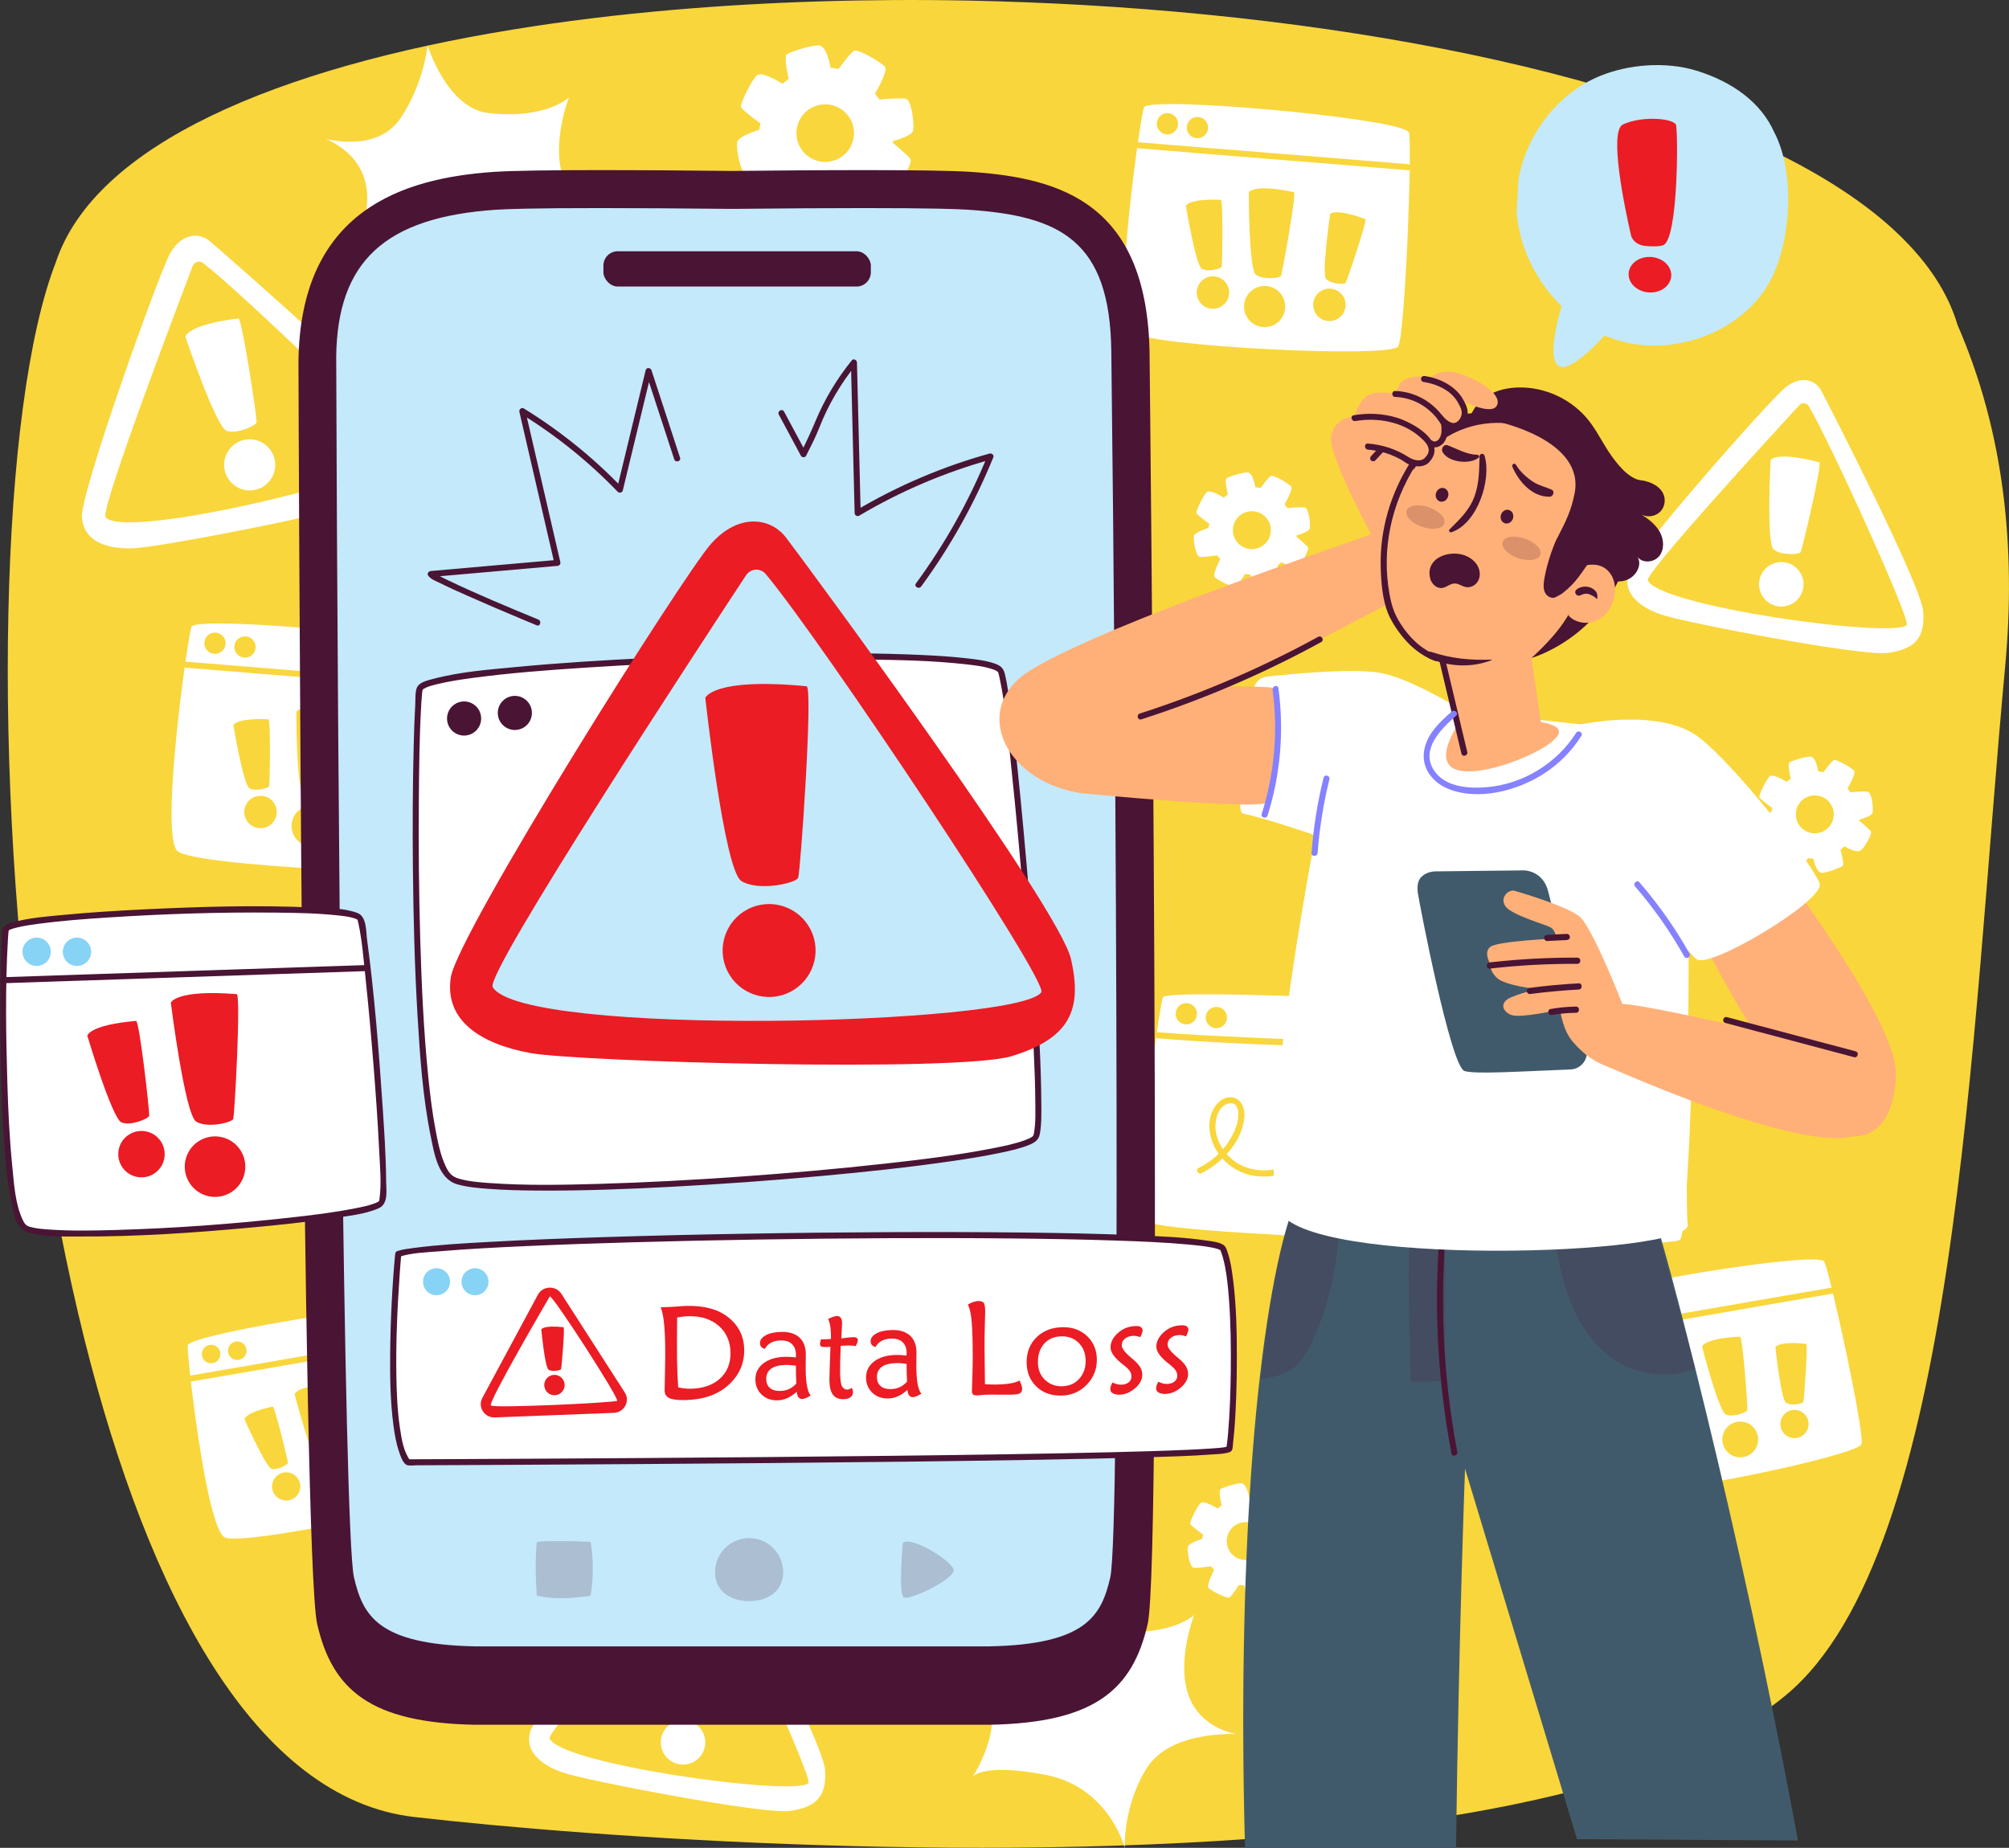 <?xml version="1.0" encoding="UTF-8"?>
<svg id="_圖層_2" data-name="圖層_2" xmlns="http://www.w3.org/2000/svg" viewBox="0 0 605.26 556.79">
  <rect x="0" y="0" width="605.26" height="556.79" fill="#333333" stroke="none"/>
  <defs>
    <style>
      .cls-1 {
        fill: #87d3f6;
      }

      .cls-2 {
        fill: #f9d63b;
      }

      .cls-3 {
        fill: #c3e9fa;
      }

      .cls-4 {
        fill: #fff;
      }

      .cls-5 {
        fill: #415a6b;
      }

      .cls-6 {
        fill: #ffb078;
      }

      .cls-7 {
        fill: #4a1434;
      }

      .cls-8 {
        fill: #eb1c24;
      }

      .cls-9 {
        opacity: .2;
      }

      .cls-10 {
        fill: #8581ff;
      }
    </style>
  </defs>
  <g id="_圖層_5" data-name="圖層_5">
    <g>
      <g>
        <path class="cls-2" d="M604.1,200.87c-10.44,111.61-14.25,266.73-65.94,309.82-17.11,14.26-43.52,24.44-75.1,31.53-17.82,4-37.29,7.03-57.66,9.25-101.95,11.14-226.5,2.22-280.52-3.96-47.86-5.45-80.08-66.62-99.42-143.89-5.44-21.78-9.86-44.82-13.32-68.26C-3.11,232.35.21,121.78,16.78,79.14,28.51,43.58,83.34,20.43,154.83,8.85c15.19-2.47,31.12-4.42,47.56-5.84C231.25.5,261.62-.42,292.16.18c11.43.25,22.85.68,34.25,1.33.1,0,.2,0,.28.02,99.69,5.72,195.59,27.64,239.73,64.12,2.06,1.7,4.01,3.45,5.82,5.22,8.66,8.34,14.66,17.38,17.54,27.11,13.91,31.95,17.69,66.94,14.32,102.9Z"/>
        <path class="cls-4" d="M104.61,78.22s17.17-25.52-6.46-36.42c0,0,15.32,4.36,22.42-6.04,7.1-10.4,8.25-22.1,8.25-22.1,0,0,5.78,18.99,18.4,20.41,17.34,1.95,24.2-4.73,24.2-4.73,0,0-5.39,13.73-1.75,24.11,3.64,10.38,14.59,11.81,14.59,11.81,0,0-19.92-1.23-27.13,10.23-7.21,11.46-6.65,24.05-6.65,24.05,0,0-4.65-18.35-23.97-22.03-19.32-3.68-21.9.72-21.9.72Z"/>
        <path class="cls-4" d="M292.98,535.48s17.17-25.52-6.46-36.42c0,0,15.32,4.36,22.42-6.04,7.1-10.4,8.25-22.1,8.25-22.1,0,0,5.78,18.99,18.4,20.41,17.34,1.95,24.2-4.73,24.2-4.73,0,0-5.39,13.73-1.75,24.11,3.64,10.38,14.59,11.81,14.59,11.81,0,0-19.92-1.23-27.13,10.23-7.21,11.46-6.65,24.05-6.65,24.05,0,0-4.65-18.35-23.97-22.03-19.32-3.68-21.9.72-21.9.72Z"/>
        <g>
          <path class="cls-4" d="M63.13,72.61c-3.09-2.61-8.44-2.38-11.86,3.7-3.41,6.07-27.07,72.15-26.59,79.5.48,7.34,7.45,9.72,15.62,9.4,8.18-.32,70.01-12.18,78.02-16.76,8.54-4.89,9.84-9.84,6.03-17.83-3.81-7.98-55.83-53.45-61.22-58Z"/>
          <g>
            <path class="cls-2" d="M61.19,79.26c-1.08-.83-2.64-.37-3.13.89-4.79,12.56-28.04,73.81-26.25,75.73,6.61,7.08,86.55-12.7,88.95-18.81.8-2.04-48.26-49.14-59.58-57.82Z"/>
            <g>
              <path class="cls-4" d="M55.85,101.47s9.22,27.22,12.39,28.34c3.17,1.12,8.89-1.6,9.07-2.54.19-.93-4.38-31.45-5.49-31.32-15.54,1.91-15.97,5.51-15.97,5.51Z"/>
              <path class="cls-4" d="M81.64,135.81c2.36,3.54,1.39,8.32-2.15,10.68-3.54,2.36-8.32,1.39-10.68-2.15-2.36-3.54-1.39-8.32,2.15-10.68,3.54-2.36,8.32-1.39,10.68,2.15Z"/>
            </g>
          </g>
        </g>
        <g>
          <path class="cls-4" d="M217.76,466.56c-1.66-3.11-6.06-4.65-10.78-.84-4.72,3.81-45.17,49.62-47.14,55.71-1.98,6.09,2.89,10.26,9.6,12.64,6.72,2.38,60.55,12.73,68.5,11.61,8.48-1.2,11.13-4.79,10.62-12.47-.51-7.69-27.91-61.23-30.8-66.65Z"/>
          <g>
            <path class="cls-2" d="M214.04,471.31c-.6-1.01-2.02-1.15-2.82-.29-7.93,8.61-46.48,50.65-45.65,52.77,3.06,7.85,74.09,17.64,78,13.48,1.31-1.39-23.18-55.3-29.53-65.97Z"/>
            <g>
              <path class="cls-4" d="M202.57,487.55s-1.32,24.99.88,26.92c2.2,1.93,7.7,1.57,8.15.88.45-.69,6.6-26.85,5.66-27.09-13.19-3.47-14.69-.7-14.69-.7Z"/>
              <path class="cls-4" d="M212.34,523.63c.76,3.62-1.56,7.18-5.18,7.94s-7.18-1.56-7.94-5.18c-.76-3.62,1.56-7.18,5.18-7.94,3.62-.76,7.18,1.56,7.94,5.18Z"/>
            </g>
          </g>
        </g>
        <g>
          <path class="cls-4" d="M548.63,117.61c-1.66-3.11-6.06-4.65-10.78-.83-4.72,3.81-45.17,49.62-47.14,55.71-1.98,6.09,2.89,10.26,9.6,12.64,6.72,2.38,60.55,12.73,68.5,11.61,8.48-1.2,11.13-4.79,10.62-12.47-.51-7.69-27.91-61.23-30.8-66.65Z"/>
          <g>
            <path class="cls-2" d="M544.92,122.36c-.6-1.01-2.02-1.15-2.82-.29-7.93,8.61-46.48,50.65-45.65,52.77,3.06,7.85,74.09,17.64,78,13.48,1.31-1.39-23.18-55.3-29.53-65.97Z"/>
            <g>
              <path class="cls-4" d="M533.44,138.6s-1.32,24.99.88,26.92c2.2,1.93,7.7,1.57,8.15.88.45-.69,6.6-26.85,5.66-27.09-13.19-3.47-14.69-.7-14.69-.7Z"/>
              <path class="cls-4" d="M543.22,174.68c.76,3.62-1.56,7.18-5.18,7.94-3.62.76-7.18-1.56-7.94-5.18-.76-3.62,1.56-7.18,5.18-7.94,3.62-.76,7.18,1.56,7.94,5.18Z"/>
            </g>
          </g>
        </g>
        <g>
          <path class="cls-4" d="M344.68,32.27c-.92,1.19-9.83,63.28-4.19,67.74,5.65,4.45,78.7,8.01,80.76,4.37,2.07-3.64,4.26-60.12,3.26-64.38-1-4.26-77.22-11.11-79.84-7.73Z"/>
          <g>
            <path class="cls-2" d="M354.89,37.69c-.22,1.76-1.83,3-3.58,2.78-1.76-.22-3-1.83-2.78-3.58s1.83-3,3.58-2.78c1.76.22,3,1.83,2.78,3.58Z"/>
            <path class="cls-2" d="M363.94,38.84c-.22,1.76-1.83,3-3.58,2.78-1.76-.22-3-1.83-2.78-3.58.22-1.76,1.83-3,3.58-2.78,1.76.22,3,1.83,2.78,3.58Z"/>
          </g>
          <g>
            <path class="cls-2" d="M376.23,57.94s-.02,23.13,2.1,24.8c2.12,1.67,7.18,1.08,7.57.42.38-.66,4.8-25.1,3.93-25.28-12.34-2.57-13.59.06-13.59.06Z"/>
            <path class="cls-2" d="M386.99,90.78c.88,3.31-1.09,6.7-4.4,7.58-3.31.88-6.7-1.09-7.58-4.4-.88-3.31,1.09-6.7,4.4-7.58,3.31-.88,6.7,1.09,7.58,4.4Z"/>
          </g>
          <g>
            <path class="cls-2" d="M357.27,62.03s2.98,17.97,4.85,19c1.87,1.03,5.72-.09,5.93-.66.21-.56.48-20.12-.23-20.15-9.92-.4-10.55,1.81-10.55,1.81Z"/>
            <path class="cls-2" d="M369.88,86.14c1.11,2.46.02,5.35-2.44,6.46-2.46,1.11-5.35.02-6.46-2.44-1.11-2.46-.02-5.35,2.44-6.46,2.46-1.11,5.35-.02,6.46,2.44Z"/>
          </g>
          <g>
            <path class="cls-2" d="M400.75,64.5s-2.67,18.02-1.21,19.57c1.46,1.55,5.47,1.66,5.85,1.19.38-.47,6.62-19.01,5.96-19.25-9.32-3.42-10.6-1.51-10.6-1.51Z"/>
            <path class="cls-2" d="M405.37,91.31c.3,2.68-1.62,5.1-4.3,5.4-2.68.3-5.1-1.62-5.4-4.3-.3-2.68,1.62-5.1,4.3-5.4,2.68-.3,5.1,1.62,5.4,4.3Z"/>
          </g>
          <path class="cls-2" d="M343.06,44.69c27.06,2.26,54.13,4.34,81.19,6.6,1.17.1,1.16-1.72,0-1.82-27.06-2.26-54.13-4.34-81.19-6.6-1.17-.1-1.16,1.72,0,1.82h0Z"/>
        </g>
        <g>
          <path class="cls-4" d="M57.73,188.78c-.92,1.19-9.83,63.28-4.19,67.74,5.65,4.45,78.7,8.01,80.76,4.37,2.07-3.64,4.26-60.12,3.26-64.38-1-4.26-77.22-11.11-79.84-7.73Z"/>
          <g>
            <path class="cls-2" d="M67.94,194.21c-.22,1.76-1.83,3-3.58,2.78-1.76-.22-3-1.83-2.78-3.58.22-1.76,1.83-3,3.58-2.78,1.76.22,3,1.83,2.78,3.58Z"/>
            <path class="cls-2" d="M76.99,195.35c-.22,1.76-1.83,3-3.58,2.78-1.76-.22-3-1.83-2.78-3.58.22-1.76,1.83-3,3.58-2.78,1.76.22,3,1.83,2.78,3.58Z"/>
          </g>
          <g>
            <path class="cls-2" d="M89.28,214.46s-.02,23.13,2.1,24.8c2.12,1.67,7.18,1.08,7.57.42.38-.66,4.8-25.1,3.93-25.28-12.34-2.57-13.59.06-13.59.06Z"/>
            <path class="cls-2" d="M100.04,247.29c.88,3.31-1.09,6.7-4.4,7.58-3.31.88-6.7-1.09-7.58-4.4-.88-3.31,1.09-6.7,4.4-7.58,3.31-.88,6.7,1.09,7.58,4.4Z"/>
          </g>
          <g>
            <path class="cls-2" d="M70.32,218.54s2.98,17.97,4.85,19c1.87,1.03,5.72-.09,5.93-.66.21-.56.48-20.12-.23-20.15-9.92-.4-10.55,1.81-10.55,1.81Z"/>
            <path class="cls-2" d="M82.93,242.66c1.11,2.46.02,5.35-2.44,6.46-2.46,1.11-5.35.02-6.46-2.44-1.11-2.46-.02-5.35,2.44-6.46,2.46-1.11,5.35-.02,6.46,2.44Z"/>
          </g>
          <g>
            <path class="cls-2" d="M113.8,221.01s-2.67,18.02-1.21,19.57c1.46,1.55,5.47,1.66,5.85,1.19.38-.47,6.62-19.01,5.96-19.25-9.32-3.42-10.6-1.51-10.6-1.51Z"/>
            <path class="cls-2" d="M118.42,247.83c.3,2.68-1.62,5.1-4.3,5.4-2.68.3-5.1-1.62-5.4-4.3-.3-2.68,1.62-5.1,4.3-5.4,2.68-.3,5.1,1.62,5.4,4.3Z"/>
          </g>
          <path class="cls-2" d="M56.11,201.2c27.06,2.26,54.13,4.34,81.19,6.6,1.17.1,1.16-1.72,0-1.82-27.06-2.26-54.13-4.34-81.19-6.6-1.17-.1-1.16,1.72,0,1.82h0Z"/>
        </g>
        <g>
          <path class="cls-4" d="M56.59,405.29c-.52,1.21,5.46,55.48,11.19,58,5.73,2.53,68.07-10.35,69.02-13.87.95-3.52-9.47-51.6-11.24-54.97-1.77-3.37-67.5,7.41-68.97,10.83Z"/>
          <g>
            <path class="cls-2" d="M66.37,407.65c.19,1.53-.89,2.93-2.42,3.12-1.53.19-2.93-.89-3.12-2.42-.19-1.53.89-2.93,2.42-3.12,1.53-.19,2.93.89,3.12,2.42Z"/>
            <path class="cls-2" d="M74.25,406.64c.19,1.53-.89,2.93-2.42,3.12-1.53.19-2.93-.89-3.12-2.42-.19-1.53.89-2.93,2.42-3.12,1.53-.19,2.93.89,3.12,2.42Z"/>
          </g>
          <g>
            <path class="cls-2" d="M88.76,420.07s5.01,19.5,7.16,20.45c2.15.95,6.29-.65,6.47-1.29.18-.64-1.4-22.2-2.18-22.16-10.96.51-11.44,3.01-11.44,3.01Z"/>
            <path class="cls-2" d="M104.96,445.41c1.46,2.6.53,5.89-2.06,7.34-2.6,1.46-5.89.53-7.34-2.06-1.46-2.6-.53-5.89,2.06-7.34,2.6-1.46,5.89-.53,7.34,2.06Z"/>
          </g>
          <g>
            <path class="cls-2" d="M73.66,427.64s6.42,14.5,8.21,14.96c1.8.46,4.8-1.32,4.86-1.84s-3.97-17.06-4.57-16.93c-8.44,1.82-8.5,3.82-8.5,3.82Z"/>
            <path class="cls-2" d="M89.53,445.23c1.47,1.83,1.18,4.5-.65,5.97-1.83,1.47-4.5,1.18-5.97-.65-1.47-1.83-1.18-4.5.65-5.97,1.83-1.47,4.5-1.18,5.97.65Z"/>
          </g>
          <g>
            <path class="cls-2" d="M110.85,420.27s1.67,15.77,3.23,16.75,4.98.21,5.19-.27,1.45-17.46.84-17.52c-8.6-.85-9.26,1.03-9.26,1.03Z"/>
            <path class="cls-2" d="M120.57,441.87c.84,2.19-.26,4.65-2.45,5.49-2.19.84-4.65-.26-5.49-2.45-.84-2.19.26-4.65,2.45-5.49,2.19-.84,4.65.26,5.49,2.45Z"/>
          </g>
          <path class="cls-2" d="M57.97,416.22c23.3-3.97,46.57-8.1,69.87-12.08,1.15-.2.66-1.95-.48-1.76-23.3,3.97-46.57,8.1-69.87,12.08-1.15.2-.66,1.95.48,1.75h0Z"/>
        </g>
        <g>
          <path class="cls-4" d="M480.62,390.98c-.52,1.21,5.46,55.48,11.19,58,5.73,2.53,68.07-10.35,69.02-13.87.95-3.52-9.47-51.6-11.24-54.97-1.77-3.37-67.5,7.41-68.97,10.83Z"/>
          <g>
            <circle class="cls-2" cx="487.63" cy="393.69" r="2.79"/>
            <path class="cls-2" d="M498.28,392.33c.19,1.53-.89,2.93-2.42,3.12-1.53.19-2.93-.89-3.12-2.42-.19-1.53.89-2.93,2.42-3.12s2.93.89,3.12,2.42Z"/>
          </g>
          <g>
            <path class="cls-2" d="M512.79,405.76s5.01,19.5,7.16,20.45c2.15.95,6.29-.65,6.47-1.29.18-.64-1.4-22.2-2.18-22.16-10.96.51-11.44,3.01-11.44,3.01Z"/>
            <path class="cls-2" d="M528.99,431.1c1.46,2.6.53,5.89-2.06,7.34-2.6,1.46-5.89.53-7.34-2.06-1.46-2.6-.53-5.89,2.06-7.34,2.6-1.46,5.89-.53,7.34,2.06Z"/>
          </g>
          <g>
            <path class="cls-2" d="M497.69,413.33s6.42,14.5,8.21,14.96c1.8.46,4.8-1.32,4.86-1.84.06-.52-3.97-17.06-4.57-16.93-8.44,1.82-8.5,3.82-8.5,3.82Z"/>
            <path class="cls-2" d="M513.56,430.91c1.47,1.83,1.18,4.5-.65,5.97-1.83,1.47-4.5,1.18-5.97-.65-1.47-1.83-1.18-4.5.65-5.97,1.83-1.47,4.5-1.18,5.97.65Z"/>
          </g>
          <g>
            <path class="cls-2" d="M534.88,405.96s1.67,15.77,3.23,16.75c1.57.99,4.98.21,5.19-.27.21-.48,1.45-17.46.84-17.52-8.6-.85-9.26,1.03-9.26,1.03Z"/>
            <path class="cls-2" d="M544.6,427.56c.84,2.19-.26,4.65-2.45,5.49-2.19.84-4.65-.26-5.49-2.45-.84-2.19.26-4.65,2.45-5.49,2.19-.84,4.65.26,5.49,2.45Z"/>
          </g>
          <path class="cls-2" d="M482,401.91c23.3-3.97,46.57-8.1,69.87-12.08,1.15-.2.66-1.95-.48-1.76-23.3,3.97-46.57,8.1-69.87,12.08-1.15.2-.66,1.95.48,1.76h0Z"/>
        </g>
        <g>
          <path class="cls-4" d="M350.38,300.44c-.92,1.19-9.83,63.28-4.19,67.74,5.65,4.45,158,8.94,160.07,5.3,2.07-3.64,4.26-60.12,3.26-64.38-1-4.26-156.53-12.04-159.14-8.66Z"/>
          <g>
            <path class="cls-2" d="M360.59,305.87c-.22,1.76-1.83,3-3.58,2.78-1.76-.22-3-1.83-2.78-3.58.22-1.76,1.83-3,3.58-2.78,1.76.22,3,1.83,2.78,3.58Z"/>
            <path class="cls-2" d="M369.64,307.01c-.22,1.76-1.83,3-3.58,2.78s-3-1.83-2.78-3.58c.22-1.76,1.83-3,3.58-2.78,1.76.22,3,1.83,2.78,3.58Z"/>
          </g>
          <path class="cls-2" d="M348.76,312.86c19.45,1.62,39.03,2.11,58.53,2.9,24.82,1.01,49.64,1.92,74.45,3.07,9.17.43,18.36.81,27.52,1.57,1.17.1,1.16-1.72,0-1.82-19.45-1.62-39.03-2.11-58.53-2.9-24.82-1.01-49.64-1.92-74.45-3.07-9.17-.43-18.36-.81-27.52-1.57-1.17-.1-1.16,1.72,0,1.82h0Z"/>
          <path class="cls-2" d="M361.98,353.5c6.21-3.05,12.33-9.65,12.92-16.86.22-2.71-.98-5.99-4.17-6.02-3.23-.03-5.49,3.26-6.11,6.09-1.47,6.72,3.03,13.66,9.1,16.37,7.22,3.22,15.76.67,21.74-3.95,2.84-2.19,5.64-5.1,6.23-8.79.48-3.04-.83-6.56-3.77-7.86-2.93-1.29-6.13.22-8.1,2.47-2.19,2.5-2.97,5.87-2.54,9.13.85,6.49,6.3,12.21,12.65,13.62,7.03,1.57,14.28-2.04,18.69-7.42,3.92-4.77,8.51-15.45,1.08-19.41-2.99-1.59-6.36-.14-8.09,2.58-2.18,3.43-1.06,7.76.81,11.06,3.51,6.2,10.15,10.42,17.18,11.35,7.27.96,14.52-1.91,19.48-7.25,2.47-2.66,4.36-5.9,5.31-9.41.74-2.71.92-6.28-1.33-8.37-2.36-2.18-6.03-1.15-7.87,1.16-2.22,2.79-2.15,6.93-1.41,10.24,1.52,6.8,6.93,12.68,13.63,14.65,6.71,1.97,14.18-.36,19.06-5.24,2.31-2.3,4.29-5.35,4.8-8.62.41-2.62-.02-5.97-2.45-7.53-2.42-1.55-5.22-.54-6.89,1.56-2.11,2.65-2.43,6.18-1.48,9.36,1.88,6.3,8.28,11.11,14.88,11.03,6.51-.09,11.88-5.11,13.63-11.19.86-2.98.8-6.16-.29-9.07-.41-1.09-2.17-.62-1.76.48,1.82,4.85.41,10.37-3.12,14.09-3.86,4.06-9.62,4.92-14.57,2.36-4.57-2.36-8.81-8.03-7.15-13.41.7-2.29,3.14-5.51,5.83-3.63,2.09,1.46,1.94,4.86,1.27,7-1.65,5.3-6.58,9.38-11.78,10.95-5.49,1.65-11.32.44-15.7-3.26-4.15-3.51-6.89-8.93-6.49-14.44.13-1.77.67-3.63,2.05-4.83,1.36-1.18,3.55-1.52,4.85-.05,1.79,2.04.9,5.53.08,7.78-4.09,11.27-17.12,17.02-28.11,12.24-5.27-2.29-10.4-7.02-11.62-12.83-.66-3.16.88-7.88,4.87-7.61,4.32.29,4.9,5.72,4.12,8.92-2.64,10.87-15.99,20.02-26.27,12.62-4.18-3.01-7.16-8.45-5.88-13.67.69-2.82,3.12-6.03,6.3-6.06,3.3-.03,4.84,3.69,4.28,6.51-.65,3.28-3.42,5.85-6,7.75-2.51,1.84-5.36,3.24-8.38,4-5.9,1.48-12.18.16-16.18-4.63-1.78-2.13-2.98-4.83-3.12-7.61-.13-2.64.88-6.65,3.92-7.32,3.73-.82,3.14,4.42,2.47,6.45-.94,2.86-2.52,5.52-4.54,7.75-1.97,2.18-4.31,3.91-6.95,5.21-1.05.52-.13,2.09.92,1.57h0Z"/>
        </g>
        <path class="cls-4" d="M562.69,238.55c-1.25-.2-5.2.16-5.2.16l-.89-1.12s2.65-4.47,2-5.33c-.65-.86-5.31-3.58-6.08-3.25-.78.34-3.11,3.62-3.11,3.62l-1.63-.22s-.64-4.53-2.47-4.44c-1.84.09-5.45,1.28-6.17,1.75-.72.47.36,4.89.36,4.89l-1.19.95-.51-.25s-3.54-2.21-4.55-1.45c-1.01.76-3.41,5.68-3.22,6.32.19.63,3.88,3.28,3.88,3.28l-.28,1.26s-4.17,1.26-4.36,2.46c-.19,1.2.57,6.13,1.83,6.25,1.26.13,5.18-.44,5.18-.44l.95,1.07s-2.4,4.61-1.71,5.43c.69.82,5.49,3.28,6.25,2.91.76-.38,2.91-3.79,2.91-3.79l1.64.13s.88,4.48,2.72,4.29c1.83-.19,5.37-1.58,6.06-2.08.69-.51-.63-4.86-.63-4.86l1.2-1.07s3.54,2.15,4.86,1.26c1.33-.88,3.47-5.05,3.16-5.68s-3.54-3.28-3.54-3.28l.02-.34c1.12-.31,3.8-1.15,4-2.09.26-1.19-.23-6.15-1.48-6.34ZM546.75,251.09c-3.15,0-5.71-2.55-5.71-5.71s2.55-5.71,5.71-5.71,5.71,2.55,5.71,5.71-2.55,5.71-5.71,5.71Z"/>
        <path class="cls-4" d="M391.25,457.52c-1.25-.2-5.2.16-5.2.16l-.89-1.12s2.65-4.47,2-5.33c-.65-.86-5.31-3.58-6.08-3.25-.78.34-3.11,3.62-3.11,3.62l-1.63-.22s-.64-4.53-2.47-4.44c-1.84.09-5.45,1.28-6.17,1.75-.72.47.36,4.89.36,4.89l-1.19.95-.51-.25s-3.54-2.21-4.55-1.45c-1.01.76-3.41,5.68-3.22,6.32.19.63,3.88,3.28,3.88,3.28l-.28,1.26s-4.17,1.26-4.36,2.46c-.19,1.2.57,6.13,1.83,6.25,1.26.13,5.18-.44,5.18-.44l.95,1.07s-2.4,4.61-1.71,5.43c.69.82,5.49,3.28,6.25,2.91s2.91-3.79,2.91-3.79l1.64.13s.88,4.48,2.72,4.29c1.83-.19,5.37-1.58,6.06-2.08.69-.51-.63-4.86-.63-4.86l1.2-1.07s3.54,2.15,4.86,1.26c1.33-.88,3.47-5.05,3.16-5.68s-3.54-3.28-3.54-3.28l.02-.34c1.12-.31,3.8-1.15,4-2.09.26-1.19-.23-6.15-1.48-6.34ZM375.3,470.07c-3.15,0-5.71-2.55-5.71-5.71s2.55-5.71,5.71-5.71,5.71,2.55,5.71,5.71-2.55,5.71-5.71,5.71Z"/>
        <path class="cls-4" d="M272.84,29.73c-1.9-.3-7.89.24-7.89.24l-1.35-1.71s4.03-6.79,3.04-8.09c-.98-1.3-8.06-5.44-9.24-4.93-1.18.51-4.72,5.5-4.72,5.5l-2.48-.33s-.97-6.87-3.76-6.74c-2.79.13-8.27,1.95-9.37,2.65-1.1.71.55,7.43.55,7.43l-1.81,1.45-.78-.37s-5.37-3.36-6.91-2.21c-1.53,1.15-5.18,8.63-4.89,9.59.29.96,5.89,4.99,5.89,4.99l-.42,1.92s-6.33,1.92-6.62,3.74c-.29,1.82.86,9.3,2.78,9.5,1.92.19,7.87-.67,7.87-.67l1.44,1.63s-3.64,7-2.59,8.25c1.06,1.25,8.34,4.99,9.5,4.41s4.41-5.76,4.41-5.76l2.49.19s1.34,6.81,4.12,6.52c2.78-.29,8.15-2.4,9.21-3.17,1.06-.77-.96-7.39-.96-7.39l1.82-1.63s5.37,3.26,7.39,1.92c2.01-1.34,5.28-7.67,4.8-8.63-.48-.96-5.37-4.99-5.37-4.99l.03-.51c1.7-.47,5.77-1.75,6.07-3.17.39-1.8-.35-9.34-2.25-9.63ZM248.62,48.78c-4.79,0-8.67-3.88-8.67-8.67s3.88-8.67,8.67-8.67,8.67,3.88,8.67,8.67-3.88,8.67-8.67,8.67Z"/>
        <path class="cls-4" d="M393.1,152.92c-1.25-.2-5.2.16-5.2.16l-.89-1.12s2.65-4.47,2-5.33c-.65-.86-5.31-3.58-6.08-3.25-.78.34-3.11,3.62-3.11,3.62l-1.63-.22s-.64-4.53-2.47-4.44c-1.84.09-5.45,1.28-6.17,1.75-.72.47.36,4.89.36,4.89l-1.19.95-.51-.25s-3.54-2.21-4.55-1.45c-1.01.76-3.41,5.68-3.22,6.32.19.63,3.88,3.28,3.88,3.28l-.28,1.26s-4.17,1.26-4.36,2.46c-.19,1.2.57,6.13,1.83,6.25,1.26.13,5.18-.44,5.18-.44l.95,1.07s-2.4,4.61-1.71,5.43c.69.82,5.49,3.28,6.25,2.91.76-.38,2.91-3.79,2.91-3.79l1.64.13s.88,4.48,2.72,4.29c1.83-.19,5.37-1.58,6.06-2.08.69-.51-.63-4.86-.63-4.86l1.2-1.07s3.54,2.15,4.86,1.26c1.33-.88,3.47-5.05,3.16-5.68-.32-.63-3.54-3.28-3.54-3.28l.02-.34c1.12-.31,3.8-1.15,4-2.09.26-1.19-.23-6.15-1.48-6.34ZM377.15,165.46c-3.15,0-5.71-2.55-5.71-5.71s2.55-5.71,5.71-5.71,5.71,2.55,5.71,5.71-2.55,5.71-5.71,5.71Z"/>
      </g>
      <g>
        <g>
          <path class="cls-3" d="M534.59,39.97c-4.01-9.07-12.59-15.32-23.5-18.68-9.21-2.83-20.4-1.94-29.03,1.59-12.68,5.2-22.16,17.42-24.6,31.3l-.52,9.5c.01.16,0,.32.02.48,1.35,17.79,15.09,34.47,31.97,38.81,16.88,4.34,37.08-3.69,44.82-19.15,5.87-11.73,7.1-31.76.84-43.86Z"/>
          <path class="cls-3" d="M471.19,89.82s-5.81,17.37-1.72,20.39c4.09,3.02,16.85-12.36,16.85-12.36l-15.13-8.02Z"/>
        </g>
        <g>
          <path class="cls-8" d="M504.88,37.45c.71.88.85,34.85-3.84,36.45-1.3.44-3.49.38-5.39.21-2.14-.2-3.9-1.53-4.3-3.3-1.85-8.13-6.69-31.23-2.42-33.29,5.19-2.5,14.34-2.07,15.95-.07Z"/>
          <path class="cls-8" d="M491.08,84.55c1.26,2.79,4.97,4.26,8.29,3.28,3.32-.98,4.98-4.04,3.72-6.83-1.26-2.79-4.97-4.26-8.29-3.28-3.32.98-4.98,4.04-3.72,6.83Z"/>
        </g>
      </g>
      <g>
        <g>
          <g>
            <path class="cls-7" d="M346.35,107.14c-.48-45.81-26.65-53.47-53.73-55.34-11.42-.79-47.94-.55-71.96-.29-24.02-.26-60.53-.5-71.96.29-27.08,1.87-58.3,11.39-58.78,57.2,0,0,1.08,360.18,5.62,380.25,4.54,20.07,16.21,29.8,47.33,30.45h155.58c31.12-.65,42.79-10.37,47.33-30.45,4.54-20.07.56-382.11.56-382.11Z"/>
            <path class="cls-3" d="M334.81,105.95c-.36-33.53-15.42-40.89-43.07-42.75-3.37-.23-11.55-.5-31.36-.5-11.11,0-24.46.08-39.68.24h-.25c-15.22-.16-28.57-.24-39.68-.24-19.81,0-27.99.27-31.36.5-33.42,2.24-47.81,15.56-48.12,44.4.43,127.26,2.21,352.86,5.33,367.58,2.67,11.48,7.05,20.3,36.4,20.9h155.11c29.35-.59,33.73-9.42,36.39-20.85,3.08-14.98,1.81-246.39.29-369.28Z"/>
          </g>
          <rect class="cls-7" x="181.79" y="75.71" width="80.57" height="10.63" rx="4.31" ry="4.31"/>
        </g>
        <g>
          <path class="cls-4" d="M126.54,207.34c-1.67,2.84-3.94,139.75,9.5,147.85,13.45,8.1,172.63-4.23,176.1-12.69,3.47-8.45-7.25-131.36-10.59-140.31-3.34-8.96-170.28-2.89-175.01,5.15Z"/>
          <path class="cls-7" d="M125.75,206.88c-.76,1.4-.55,3.73-.64,5.26-.23,3.96-.35,7.93-.46,11.9-.33,12.64-.37,25.29-.25,37.94.15,14.8.53,29.61,1.41,44.38.72,12.04,1.55,24.24,3.97,36.08,1.04,5.1,2.18,12.75,8,14.42,3.06.88,6.33,1.13,9.49,1.37,4.92.37,9.87.48,14.8.51,13.32.09,26.64-.42,39.94-1.12,15.17-.8,30.32-1.89,45.44-3.27,13.16-1.2,26.31-2.59,39.38-4.49,4.83-.7,9.65-1.47,14.43-2.47,2.98-.62,6.04-1.27,8.87-2.44,1.71-.71,2.84-1.48,3.17-3.37.54-3.11.44-6.38.42-9.53-.08-12.22-.89-24.44-1.71-36.62-1.03-15.22-2.27-30.42-3.68-45.61-1.14-12.3-2.34-24.61-3.97-36.86-.43-3.25-.82-6.54-1.58-9.73-.44-1.85-1.27-2.65-3.07-3.28-2.7-.95-5.66-1.26-8.48-1.59-4.56-.53-9.14-.8-13.72-1.01-12.7-.58-25.43-.58-38.14-.42-14.62.18-29.24.64-43.84,1.33-13.31.64-26.63,1.45-39.9,2.71-8.39.8-17.09,1.43-25.26,3.63-1.49.4-3.73.87-4.61,2.3-.62,1,.96,1.91,1.57.92,0,0,.14-.16.32-.26.26-.16.76-.4.86-.44,1.02-.43,2.12-.71,3.19-.97,3.48-.85,7.05-1.38,10.6-1.86,11.26-1.52,22.62-2.37,33.96-3.11,14.12-.93,28.27-1.56,42.41-1.98,13.79-.41,27.59-.62,41.39-.47,10.26.11,20.59.28,30.8,1.42,2.77.31,5.64.63,8.29,1.54.64.22,1.24.49,1.57.85-.13-.14.05.14-.03-.05.06.15.11.32.15.48.13.46.23.92.33,1.39,1.86,8.74,2.55,17.82,3.49,26.69,1.51,14.27,2.8,28.57,3.94,42.88,1.13,14.09,2.15,28.19,2.82,42.31.25,5.24.46,10.49.49,15.74.02,3,.14,6.35-.36,9.2-.06.36-.13.74-.27,1.08.04-.1.01.01-.29.25-.33.27-1.45.78-2.12,1.02-3.03,1.12-6.26,1.77-9.42,2.4-10.88,2.16-21.93,3.48-32.94,4.71-14.33,1.59-28.7,2.85-43.09,3.87-14.33,1.02-28.68,1.81-43.04,2.22-10.95.31-21.98.54-32.92-.26-3.05-.22-6.2-.46-9.16-1.3-2.05-.58-3-1.59-3.99-3.67-1.59-3.35-2.35-7.15-3.04-10.77-1.03-5.38-1.69-10.82-2.24-16.26-1.4-13.8-2.02-27.68-2.42-41.54-.41-13.99-.53-28-.42-41.99.07-9.53.17-19.08.72-28.59.07-1.12.14-2.24.25-3.36.05-.49.05-.53.1-.81.04-.2.21-.6.05-.31.56-1.03-1.01-1.95-1.57-.92Z"/>
        </g>
        <path class="cls-7" d="M144.96,216.5c0,2.84-2.3,5.14-5.14,5.14s-5.14-2.3-5.14-5.14,2.3-5.14,5.14-5.14,5.14,2.3,5.14,5.14Z"/>
        <path class="cls-7" d="M160.25,214.82c0,2.84-2.3,5.14-5.14,5.14s-5.14-2.3-5.14-5.14,2.3-5.14,5.14-5.14,5.14,2.3,5.14,5.14Z"/>
        <g>
          <g>
            <path class="cls-4" d="M119.96,377.84s-4.88,52.87,2.87,62.78c0,0,246.86-.82,247.47-4.03,1.5-7.9,2.85-50.2-1.89-60.35-3.31-7.09-231.73-3.89-248.46,1.6Z"/>
            <path class="cls-7" d="M119.05,377.84c-.91,9.91-1.4,19.89-1.5,29.84-.07,7.23.03,14.53.97,21.71.36,2.7.81,5.44,1.7,8.02.42,1.21,1.19,3.84,2.63,4.11.83.16,1.86,0,2.7,0,2.31,0,4.61-.02,6.92-.03,8.09-.03,16.19-.07,24.28-.12,11.52-.06,23.05-.13,34.57-.21,13.49-.09,26.99-.2,40.48-.31,14.01-.12,28.01-.27,42.02-.43,13.06-.16,26.11-.34,39.17-.57,10.65-.19,21.3-.4,31.95-.72,6.78-.2,13.58-.38,20.35-.88,1.52-.11,3.17-.14,4.66-.53.44-.12.88-.25,1.14-.66.36-.57.32-1.6.4-2.25.14-1.16.25-2.32.35-3.49.6-7.27.77-14.59.79-21.89.01-7.95-.14-15.96-1.14-23.86-.35-2.76-.74-5.58-1.64-8.23-.32-.93-.56-1.8-1.43-2.32-1.35-.8-3.2-.97-4.71-1.19-7.07-1.06-14.28-1.32-21.41-1.62-11.23-.48-22.47-.69-33.71-.82-13.75-.16-27.49-.18-41.24-.12-14.63.07-29.25.23-43.87.49-13.87.24-27.75.57-41.62,1.01-11.49.37-22.98.8-34.46,1.44-7.47.41-14.99.82-22.42,1.78-1.75.23-3.57.42-5.25.97-1.11.36-.63,2.12.48,1.75,3.94-1.28,8.46-1.36,12.55-1.7,8.22-.69,16.46-1.11,24.7-1.49,10.97-.5,21.95-.88,32.94-1.19,12.59-.36,25.19-.63,37.79-.83,13.06-.21,26.11-.35,39.17-.41,12.41-.06,24.83-.04,37.24.08,10.49.1,20.98.28,31.46.63,7.47.25,14.95.54,22.39,1.24,2.2.21,4.42.43,6.59.86.68.13,1.35.28,2.01.51.34.12.58.22.68.36-.24-.3.02.12.07.26.18.45.34.91.48,1.37.34,1.12.6,2.27.82,3.42.57,3.02.88,6.08,1.12,9.14.57,7.37.67,14.78.58,22.16-.08,6.26-.27,12.53-.81,18.77-.09,1.02-.18,2.03-.31,3.04-.04.34-.16.72-.16,1.07,0,.52-.17.27.13.01.15-.12.31-.1.09-.1-.16,0-.36.09-.52.12-1.11.21-2.69.32-4.14.42-2.48.18-4.96.3-7.44.41-7.67.34-15.34.54-23.01.73-10.3.25-20.61.43-30.91.6-11.93.19-23.86.35-35.79.48-12.52.14-25.04.27-37.56.38-12.13.11-24.26.2-36.38.28-10.58.07-21.16.14-31.74.2-8.05.04-16.11.09-24.16.12-4.5.02-9.01.04-13.51.06-.58,0-1.15,0-1.73,0,.26.15.52.3.79.45-2.11-2.77-2.68-6.7-3.17-10.05-.75-5.13-.97-10.34-1.05-15.51-.17-10.09.27-20.19.97-30.25.15-2.17.31-4.34.51-6.5.11-1.17-1.71-1.16-1.82,0Z"/>
          </g>
          <g>
            <path class="cls-1" d="M135.59,386.21c0,2.25-1.82,4.07-4.07,4.07s-4.07-1.82-4.07-4.07,1.82-4.07,4.07-4.07,4.07,1.82,4.07,4.07Z"/>
            <path class="cls-1" d="M147.18,386.21c0,2.25-1.82,4.07-4.07,4.07s-4.07-1.82-4.07-4.07,1.82-4.07,4.07-4.07,4.07,1.82,4.07,4.07Z"/>
          </g>
          <g>
            <path class="cls-8" d="M166.99,426.41l-17.91.69c-3.14.12-5.24-3.14-3.77-5.87l8.37-15.55,8.37-15.55c1.47-2.73,5.4-2.88,7.08-.27l9.55,14.86,9.55,14.86c1.68,2.61-.16,6.02-3.3,6.14l-17.91.69Z"/>
            <path class="cls-4" d="M165.64,390.64s-18.71,31.96-17.76,32.86c.95.9,37.76-.88,38.05-1.42.52-.96-19.44-31.9-20.29-31.44Z"/>
            <g>
              <path class="cls-8" d="M163.08,400.59s1.07,11.41,2.2,12.13c1.12.73,3.59.19,3.75-.15.16-.34,1.19-12.6.75-12.65-6.2-.69-6.7.67-6.7.67Z"/>
              <path class="cls-8" d="M169.92,416.28c.59,1.59-.22,3.36-1.82,3.94-1.59.59-3.36-.22-3.94-1.82-.59-1.59.23-3.36,1.82-3.94,1.59-.59,3.36.23,3.94,1.82Z"/>
            </g>
          </g>
          <g>
            <path class="cls-8" d="M199.05,393.9c1.9-.03,3.54-.11,4.91-.22,1.37-.12,2.4-.18,3.09-.19,5.31-.09,9.48,1.09,12.51,3.55,3.03,2.46,4.58,5.66,4.65,9.6.07,4.18-1.51,7.75-4.73,10.68-3.22,2.94-7.6,4.45-13.12,4.55-2.14.04-3.7-.15-4.66-.57-.96-.41-1.45-1.2-1.47-2.35l.13-6.56c.06-2.6.08-4.99.04-7.16-.1-5.71-.55-9.49-1.36-11.32ZM204.01,396.99c-.07,5.61-.08,9.93-.03,12.96.05,2.82.16,5.51.34,8.08,1.21.3,2.46.44,3.75.42,3.73-.06,6.67-1.08,8.84-3.05,2.17-1.97,3.22-4.59,3.17-7.86-.06-3.33-1.23-6-3.51-8.01-2.29-2.01-5.3-2.99-9.02-2.93-1.13.02-2.3.15-3.53.38Z"/>
            <path class="cls-8" d="M244.25,420.5c-1.09.69-1.94,1.04-2.56,1.05-.97.02-1.51-.71-1.65-2.19-1.85,1.69-3.78,2.56-5.79,2.59-1.96.03-3.55-.54-4.78-1.73-1.23-1.19-1.86-2.68-1.89-4.48-.03-2.04.78-3.69,2.43-4.95,1.65-1.26,3.89-1.92,6.71-1.96.99-.02,2.01.05,3.06.19.02-.27.03-.54.03-.81-.02-1.39-.43-2.47-1.22-3.22-.79-.75-1.9-1.11-3.32-1.09-2.33.04-3.94.88-4.83,2.54-.97-.23-1.46-.79-1.48-1.71-.02-.94.56-1.73,1.73-2.38,1.17-.65,2.76-.99,4.77-1.03,2.31-.04,4.09.52,5.36,1.68,1.27,1.16,1.92,2.81,1.95,4.96l-.04,4.91c.07,4.02.57,6.56,1.5,7.62ZM239.79,411.52c-1.13-.17-2.16-.25-3.1-.23-1.93.03-3.39.41-4.39,1.14-.99.73-1.48,1.79-1.45,3.18.02,1.13.4,2,1.13,2.62.73.62,1.74.92,3.03.89,2.01-.03,3.65-.79,4.91-2.26-.11-1.66-.15-3.44-.13-5.35Z"/>
            <path class="cls-8" d="M250.19,405.83c-.72.04-1.25.06-1.57.07-.62.01-1.03-.06-1.25-.22-.22-.16-.33-.41-.33-.76,0-.38.11-.83.34-1.37.91.04,1.9,0,2.98-.09.03-2.82-.26-4.82-.87-6.02,1.14-.58,2.04-.88,2.68-.89.99-.02,1.5.69,1.52,2.11,0,.35-.06,1.89-.2,4.63,1.82-.25,3.01-.37,3.57-.38.91-.02,1.37.29,1.38.9,0,.48-.22,1.09-.69,1.82-.57-.15-1.26-.22-2.1-.21-.51,0-1.3.05-2.37.12-.15,3.7-.21,6.42-.18,8.13.04,2.12.24,3.49.61,4.11.37.62.88.93,1.53.92.46,0,.92-.18,1.4-.51.22.45.34.88.34,1.28.01.64-.24,1.16-.74,1.54-.5.38-1.2.58-2.08.6-1.45.02-2.52-.42-3.2-1.33-.69-.91-1.05-2.34-1.08-4.27-.02-.88.09-4.28.31-10.19Z"/>
            <path class="cls-8" d="M277.59,419.94c-1.09.69-1.94,1.04-2.56,1.05-.97.02-1.51-.71-1.65-2.19-1.85,1.69-3.78,2.56-5.79,2.59-1.96.03-3.55-.54-4.78-1.73-1.23-1.19-1.86-2.68-1.89-4.48-.03-2.04.78-3.69,2.43-4.95,1.65-1.26,3.89-1.92,6.71-1.96.99-.02,2.01.05,3.06.19.02-.27.03-.54.03-.81-.02-1.39-.43-2.47-1.22-3.22-.79-.75-1.9-1.11-3.32-1.09-2.33.04-3.94.88-4.83,2.54-.97-.23-1.46-.79-1.48-1.71-.02-.94.56-1.73,1.73-2.38,1.17-.65,2.76-.99,4.77-1.03,2.31-.04,4.09.52,5.36,1.68,1.27,1.16,1.92,2.81,1.95,4.96l-.04,4.91c.07,4.02.57,6.56,1.5,7.62ZM273.14,410.96c-1.13-.17-2.16-.25-3.1-.23-1.93.03-3.39.41-4.39,1.14-.99.73-1.48,1.79-1.45,3.18.02,1.13.4,2,1.13,2.62.73.62,1.74.92,3.03.89,2.01-.03,3.65-.79,4.91-2.26-.11-1.66-.15-3.44-.13-5.35Z"/>
            <path class="cls-8" d="M296.74,417.08c1.13.09,2.22.12,3.26.11,3.48-.06,5.87-.46,7.14-1.21.52.98.79,1.81.8,2.48,0,.56-.17,1-.54,1.3-.37.3-1.39.47-3.05.49l-6.04-.02c-1.26.02-2.11.06-2.53.12-.59.06-1.07.1-1.45.1-.7.01-1.1-.09-1.21-.3-.19-.16-.29-.54-.3-1.16l.18-5.8c.07-2.36.08-5.03.03-8.01-.06-3.81-.21-6.58-.44-8.32-.23-1.74-.57-2.99-1.01-3.77,1.22-.69,2.26-1.04,3.12-1.06.8-.01,1.35.15,1.64.5.29.34.44,1.19.47,2.53,0,.56-.04,2.31-.13,5.23-.1,2.93-.08,8.52.06,16.78Z"/>
            <path class="cls-8" d="M330.45,409.55c.05,2.98-.96,5.54-3.03,7.68-2.07,2.14-4.62,3.24-7.65,3.29-3.06.05-5.55-.85-7.49-2.69-1.94-1.85-2.93-4.24-2.98-7.19-.05-3.11.93-5.66,2.95-7.66,2.02-1.99,4.65-3.02,7.9-3.07,2.95-.05,5.39.84,7.33,2.65,1.93,1.82,2.93,4.15,2.97,6.99ZM312.69,410.58c.04,2.12.74,3.84,2.12,5.18,1.38,1.33,3.1,1.98,5.16,1.95,2.14-.04,3.88-.8,5.19-2.28,1.32-1.48,1.96-3.31,1.92-5.48-.04-2.17-.73-3.94-2.08-5.3-1.35-1.36-3.09-2.02-5.2-1.99-2.17.04-3.91.78-5.21,2.22-1.3,1.44-1.93,3.35-1.89,5.71Z"/>
            <path class="cls-8" d="M335.16,416.56c.89.47,1.77.69,2.63.68.94-.02,1.69-.26,2.26-.72.57-.47.85-1.06.83-1.78-.01-.62-.19-1.18-.55-1.68-.36-.5-.94-1.07-1.76-1.7-2.64-2.02-3.97-3.78-3.99-5.28-.03-1.58.71-3.06,2.22-4.42,1.51-1.37,3.33-2.07,5.48-2.1.7-.01,1.2.11,1.5.38.3.26.45.57.46.92,0,.43-.24,1.12-.73,2.06-.73-.28-1.37-.42-1.94-.41-1.07.02-1.95.29-2.62.83-.68.53-1.01,1.23-.99,2.09,0,.43.26.97.75,1.62.49.65,1.18,1.33,2.05,2.04,1.39,1.13,2.29,2.07,2.72,2.81.43.74.65,1.49.66,2.24.03,1.5-.7,2.89-2.16,4.16-1.47,1.27-3.06,1.92-4.78,1.95-.72.01-1.35-.12-1.88-.39-.53-.27-.8-.7-.81-1.29,0-.56.21-1.22.65-1.98Z"/>
            <path class="cls-8" d="M348.96,416.33c.89.47,1.77.69,2.63.68.94-.02,1.69-.26,2.26-.72.57-.47.85-1.06.83-1.78-.01-.62-.19-1.18-.55-1.68-.36-.5-.94-1.07-1.76-1.7-2.64-2.02-3.97-3.78-3.99-5.28-.03-1.58.71-3.06,2.22-4.42,1.51-1.37,3.33-2.07,5.48-2.1.7-.01,1.2.11,1.5.38.3.26.45.57.46.92,0,.43-.24,1.12-.73,2.06-.73-.28-1.37-.42-1.94-.41-1.07.02-1.95.29-2.62.83s-1.01,1.23-.99,2.09c0,.43.26.97.75,1.62.49.65,1.18,1.33,2.05,2.04,1.39,1.13,2.29,2.07,2.72,2.81.43.74.65,1.49.66,2.24.03,1.5-.7,2.89-2.16,4.16-1.47,1.27-3.06,1.92-4.78,1.95-.72.01-1.35-.12-1.88-.39-.53-.27-.8-.7-.81-1.29,0-.56.21-1.22.65-1.98Z"/>
          </g>
        </g>
        <g>
          <path class="cls-8" d="M236.75,161.92c-4.46-5.84-14.05-7.54-22.5,1.9-8.45,9.44-76.4,117.44-78.43,130.67-2.03,13.22,9.4,20.18,24.04,22.82,14.64,2.64,129.06,5.88,145.08.89,17.07-5.32,21.33-13.61,17.7-29.28-3.63-15.67-78.11-116.81-85.89-127.01Z"/>
          <g>
            <path class="cls-3" d="M230.68,172.96c-1.59-1.89-4.55-1.7-5.9.36-13.44,20.42-78.76,120-76.34,124.11,8.95,15.15,158.62,11.45,165.28,1.56,2.22-3.3-66.36-106.18-83.04-126.03Z"/>
            <g>
              <path class="cls-8" d="M212.49,210.29s5.68,51.94,10.86,55.17c5.18,3.24,16.4.64,17.1-.94.7-1.58,4.57-57.55,2.55-57.74-28.34-2.71-30.51,3.51-30.51,3.51Z"/>
              <path class="cls-8" d="M244.77,281.36c2.79,7.21-.8,15.32-8.01,18.11-7.21,2.79-15.32-.8-18.11-8.01-2.79-7.21.8-15.32,8.01-18.11s15.32.8,18.11,8.01Z"/>
            </g>
          </g>
        </g>
        <g class="cls-9">
          <path class="cls-7" d="M235.95,473.73c0,5.67-4.59,8.72-10.26,8.72s-10.26-3.06-10.26-8.72,4.59-10.26,10.26-10.26,10.26,4.59,10.26,10.26Z"/>
        </g>
        <g class="cls-9">
          <path class="cls-7" d="M177.94,480.8c-6.05.95-11.56,1.1-16.22,0-.39-5.68-.46-11.14,0-16.22,4.4-.32,10.05-.24,16.22,0,.9,5.54.86,10.94,0,16.22Z"/>
        </g>
        <g class="cls-9">
          <path class="cls-7" d="M272.01,464.9s-1.44,15.27.27,16.39c1.7,1.12,15.59-5.66,15.03-8.31s-12.67-10.22-15.29-8.08Z"/>
        </g>
        <path class="cls-7" d="M162.17,186.68c-9.11-3.77-18.25-7.55-27.14-11.81-1.05-.5-2.11-1.01-3.13-1.58-.34-.19-.68-.39-1.01-.59-.19-.11-.43-.36-.32-.2-.26.46-.52.91-.79,1.37,12.72-1.12,25.43-2.24,38.15-3.36.6-.05,1.02-.54.88-1.15-3.52-15.25-7.05-30.5-10.57-45.74-.45.34-.89.69-1.34,1.03,10.7,6.59,20.5,14.49,29.21,23.54.47.48,1.36.26,1.52-.4,2.88-11.92,5.76-23.83,8.64-35.75h-1.75c2.87,8.79,5.74,17.57,8.61,26.36.36,1.11,2.12.63,1.75-.48-2.87-8.79-5.74-17.57-8.61-26.36-.27-.82-1.53-.91-1.75,0-2.88,11.92-5.76,23.83-8.64,35.75.51-.13,1.01-.27,1.52-.4-8.81-9.16-18.76-17.16-29.58-23.83-.7-.43-1.51.28-1.34,1.03,3.52,15.25,7.05,30.5,10.57,45.74.29-.38.58-.77.88-1.15-12.72,1.12-25.43,2.24-38.15,3.36-.64.06-1.2.75-.79,1.37.73,1.1,2.47,1.71,3.6,2.27,2.51,1.26,5.08,2.41,7.65,3.55,5.77,2.57,11.58,5.05,17.41,7.49,1.34.56,2.69,1.13,4.04,1.68,1.08.45,1.55-1.31.48-1.75h0Z"/>
        <path class="cls-7" d="M277.53,176.71c8.83-12.03,16.11-25.11,21.74-38.93.27-.67-.51-1.29-1.12-1.12-14.1,3.9-27.63,9.67-40.22,17.13.46.26.91.52,1.37.79-.37-15.12-.75-30.25-1.12-45.37-.02-.72-1.03-1.29-1.55-.64-4.46,5.54-8.15,11.62-10.89,18.19-1.38,3.3-2.84,6.45-4.45,9.64h1.57c-2.22-4.13-4.43-8.26-6.65-12.39-.55-1.03-2.13-.11-1.57.92,2.22,4.13,4.43,8.26,6.65,12.39.31.58,1.27.61,1.57,0,1.42-2.81,2.85-5.57,3.99-8.5,2.68-6.84,6.45-13.25,11.06-18.96-.52-.21-1.04-.43-1.55-.64.37,15.12.75,30.25,1.12,45.37.02.68.76,1.15,1.37.79,12.46-7.39,25.83-13.08,39.78-16.95-.37-.37-.75-.75-1.12-1.12-5.57,13.67-12.83,26.59-21.56,38.49-.69.95.89,1.85,1.57.92h0Z"/>
      </g>
      <g>
        <g>
          <g>
            <path class="cls-4" d="M1.8,279.89c-1.02,1.73-2.41,85.23,5.8,90.17,8.2,4.94,105.29-2.58,107.41-7.74s-4.42-80.12-6.46-85.58c-2.04-5.46-103.86-1.76-106.74,3.14Z"/>
            <path class="cls-7" d="M1.01,279.43c-.48.93-.37,2.32-.43,3.33-.15,2.46-.22,4.93-.28,7.39-.2,7.73-.23,15.47-.15,23.2.09,9.09.33,18.19.88,27.27.45,7.35.96,14.8,2.47,22.02.67,3.21,1.43,7.7,5.03,8.77,4.7,1.4,10.18,1.14,15.02,1.17,17.43.11,34.93-1.11,52.28-2.71,8.07-.74,16.14-1.59,24.16-2.77,4.61-.68,9.81-1.14,14.12-3.04,2.98-1.31,2.24-5.44,2.22-8.15-.05-7.46-.55-14.92-1.05-22.36-1.14-16.85-2.45-33.77-4.7-50.51-.35-2.58-.07-6.92-2.99-7.98-4.18-1.53-9.27-1.42-13.65-1.62-16.72-.76-33.55-.24-50.26.56-8.12.39-16.25.89-24.34,1.66-5.1.49-10.42.86-15.37,2.23-1.01.28-2.35.6-2.95,1.55-.63.99.94,1.9,1.57.92,0,0-.11.07.1-.06.19-.12.45-.23.5-.25.65-.27,1.36-.44,2.05-.6,2.11-.5,4.26-.82,6.41-1.1,6.82-.91,13.7-1.43,20.57-1.87,16.95-1.11,33.97-1.67,50.95-1.49,6.24.07,12.51.17,18.72.85,1.68.18,3.44.37,5.04.92.4.14.7.28.86.45-.18-.19-.09-.22-.02.11.07.3.15.59.21.89,1.13,5.32,1.55,10.85,2.12,16.24.92,8.72,1.7,17.45,2.4,26.18.68,8.53,1.3,17.07,1.71,25.62.23,4.9.8,10.37.1,15.13-.03.21-.09.4-.14.6.02-.08.06-.04-.05.02-.26.16-.83.45-1.23.6-1.87.7-3.87,1.09-5.83,1.48-6.62,1.31-13.34,2.11-20.04,2.85-17.33,1.92-34.77,3.19-52.2,3.69-6.65.19-13.34.33-19.98-.14-1.89-.13-3.84-.27-5.67-.77-1.21-.34-1.69-.79-2.3-2.08-2.33-4.89-2.66-11.09-3.19-16.39-.84-8.37-1.22-16.79-1.47-25.2-.42-14.31-.65-28.75.18-43.05.04-.68.08-1.37.15-2.05.03-.29.16-.79.05-.58.54-1.04-1.03-1.96-1.57-.92Z"/>
          </g>
          <g>
            <circle class="cls-1" cx="11.04" cy="286.79" r="4.27"/>
            <circle class="cls-1" cx="23.19" cy="286.79" r="4.27"/>
          </g>
          <g>
            <path class="cls-8" d="M51.47,302.15s4.24,33.77,7.65,35.83c3.41,2.05,10.69.25,11.13-.79s2.38-37.53,1.06-37.64c-18.49-1.47-19.84,2.6-19.84,2.6Z"/>
            <path class="cls-8" d="M73.24,348.11c1.89,4.67-.36,9.99-5.03,11.88-4.67,1.89-9.99-.36-11.88-5.03-1.89-4.67.36-9.99,5.03-11.88,4.67-1.89,9.99.36,11.88,5.03Z"/>
          </g>
          <g>
            <path class="cls-8" d="M26.31,312.09s7.47,25.01,10.31,26.13c2.84,1.12,8.12-1.16,8.32-2,.2-.84-2.94-28.69-3.95-28.6-14.17,1.22-14.68,4.47-14.68,4.47Z"/>
            <path class="cls-8" d="M48.58,344.11c2.02,3.29.99,7.6-2.3,9.62-3.29,2.02-7.6.99-9.62-2.3-2.02-3.29-.99-7.6,2.3-9.62,3.29-2.02,7.6-.99,9.62,2.3Z"/>
          </g>
        </g>
        <path class="cls-7" d="M.88,296.27c28.32-.95,56.65-1.89,84.97-2.84,8.08-.27,16.15-.54,24.23-.81,1.17-.04,1.17-1.86,0-1.82-28.32.95-56.65,1.89-84.97,2.84-8.08.27-16.15.54-24.23.81-1.17.04-1.17,1.86,0,1.82h0Z"/>
      </g>
      <g>
        <path class="cls-6" d="M526.68,248.62s44.52,56.4,44.52,74.81c0,6.44-2.02,21.13-15.72,18.77-13.7-2.36-44.89-61.19-47.94-70.8-3.05-9.61,19.13-22.78,19.13-22.78Z"/>
        <g>
          <path class="cls-5" d="M497.71,364.56l-109.12,2.12c-10.74,34.21-15.77,107.2-13.5,190.09h63.57c.85-65.22,2.72-114.21,2.72-114.21l33.73,111.61,66.57.41c-17.68-95.85-41.25-183.97-43.96-190.03Z"/>
          <path class="cls-7" d="M434.14,367.06c-2.36,23.65-1.28,47.56,3.15,70.91.22,1.15,1.97.66,1.76-.48-4.4-23.19-5.43-46.94-3.09-70.42.12-1.16-1.7-1.16-1.82,0h0Z"/>
          <g class="cls-9">
            <path class="cls-7" d="M510.76,412.42c-7.41,3.22-18.1,1.83-24.7-2.83-6.6-4.66-11.03-11.89-13.72-19.51-2.69-7.62-3.77-15.69-4.84-23.7v-1.82h30.2l13.05,47.85Z"/>
          </g>
          <g class="cls-9">
            <path class="cls-7" d="M403.67,366.16c-.4,12.17-2.53,25.12-7.51,36.22-1.44,3.21-3.09,6.37-5.45,8.97-2.36,2.6-7.43,3.8-10.92,4.2,0,0,1.49-13.99,3.67-26.95,1.74-10.35,3.99-19.96,5.77-21.93l14.44-.51Z"/>
          </g>
          <g class="cls-9">
            <path class="cls-7" d="M435.36,416.11c-2.86.25-7.57.25-10.31.25,0,0-1.44-38.87,0-50.39l10.3-.2v50.34Z"/>
          </g>
        </g>
        <path class="cls-4" d="M377.71,207.6c.34-1.99,1.94-3.51,3.95-3.73,7.87-.87,27.4-2.74,35.2-.92,9.88,2.31,24.62,11.67,24.62,11.67,0,0,56.59,5.59,62.79,7.37,6.2,1.77-1.96,112.31-1.96,112.31l-6.72,17.27-97.99.92-9.23-20.44,9.81-79.67s-14.54-5.19-23.71-7.24c-2.78-.62,1.61-27.9,3.25-37.55Z"/>
        <path class="cls-6" d="M325.3,238.97s54.34,5.31,56.36,2.78c2.02-2.53,6.57-34.12,1.01-34.62-5.56-.51-60.91-1.59-66.22,8.05-5.31,9.64,8.85,23.79,8.85,23.79Z"/>
        <g>
          <path class="cls-6" d="M326.42,239.11c-.17-.02-.33-.06-.5-.08h-.01s.52.08.52.08Z"/>
          <path class="cls-6" d="M426,122.87c-5.49-2.58-24.71,2.89-25.04,9.03-.32,6.14,12.13,29.1,12.13,29.1-1.29.65-79.13,26.54-102.56,40.91-18.57,11.39-7.74,33.78,15.38,37.12l27.11-17.33,5.77-8.75,64.85-33.78s14.3-7.22,16.24-13.36c1.94-6.14-8.4-40.37-13.89-42.95Z"/>
        </g>
        <g>
          <path class="cls-7" d="M435.28,125.77c-3.12.94-6.1,2.72-7.85,5.47-1.59,2.5-2.03,5.6-1.74,8.54.29,2.95,1.25,5.78,2.3,8.55l16.97-23.88c-3.26.18-6.55.37-9.67,1.31Z"/>
          <path class="cls-7" d="M442.85,126.19c.74-3,2.91-5.53,5.57-7.1,2.66-1.57,5.78-2.23,8.87-2.33,8.14-.25,16.31,3.56,21.36,9.96,2.69,3.42,4.5,7.45,7.08,10.96s5.69,7.14,10.04,7.31l-6.22,5.53-8.63,2.31"/>
          <path class="cls-7" d="M500.07,160.31c-1.24-2.24-3.35-3.86-5.49-5.25,1.82.95,4.24.55,5.66-.93,1.42-1.48,1.71-3.92.69-5.69-1.48-2.56-4.74-3.69-7.69-3.81-6.34-.26-8.68-1.24-12.49-5.77l.05,35.02c2.92.94,6.07,1.89,9,.98,2.93-.91,5.16-4.56,3.49-7.14,1.45,2.11,5.01,1.83,6.6-.17,1.59-2,1.42-5,.18-7.24Z"/>
          <path class="cls-7" d="M481.66,137.16c-1.9-2.1-4.36-3.59-6.61-5.32-3-2.3-5.64-5.04-8.56-7.45-2.91-2.41-6.19-4.54-9.89-5.34-3.7-.79-9.16,1.16-11.84,3.84-1.75,1.75-3.93,4.85-3.11,7.19l42.53,14.84c.69-2.75-.62-5.66-2.52-7.76Z"/>
          <path class="cls-6" d="M480.25,148.17c-6.86-21.43-34.76-27.88-50.37-11.68-4.94,5.12-8.83,12.77-12.07,23.62-9.03,30.27,16.41,38.46,16.41,38.46l6.99,31.6,23.83-6.91-3.63-24.99c5.86-3.49,19.87-22.92,19.61-40.38-.05-3.34.23-6.57-.78-9.71Z"/>
          <path class="cls-7" d="M464.18,127.41c16.49,4.42,29.01,23.71,27.43,34.08-4.49,29.55-30.2,36.77-30.2,36.77,9.11-8.42,14-15.15,16.18-27.69,0,0-13.76,1.92-8.37-8.55,2.8-5.44,4.15-8.27,5.16-13.32,3.26-16.29-23.59-21.75-23.59-21.75,0,0,.78-2.93,13.39.45Z"/>
          <path class="cls-7" d="M432.66,148.48c-.38,1.1.12,2.26,1.11,2.6.99.34,2.09-.28,2.47-1.37.38-1.1-.12-2.26-1.11-2.6-.99-.34-2.09.28-2.47,1.37Z"/>
          <path class="cls-7" d="M452.22,155.06c-.38,1.1.12,2.26,1.11,2.6.99.34,2.09-.28,2.47-1.37.38-1.1-.12-2.26-1.11-2.6-.99-.34-2.09.28-2.47,1.37Z"/>
          <path class="cls-7" d="M456.73,140.05c1.14,1.99,3.2,3.84,5.1,5.09,1.76,1.16,3.72,1.56,5.61,2.39,1.09.48.5,2.12-.56,2.14-5.33.11-9.33-4.61-11.24-9-.32-.72.68-1.35,1.09-.63h0Z"/>
          <g class="cls-9">
            <path class="cls-7" d="M452.71,163.29c-.56,1.62,1.54,3.81,4.67,4.89,3.14,1.07,6.13.63,6.69-1,.56-1.62-1.54-3.81-4.67-4.89-3.14-1.07-6.13-.63-6.69,1Z"/>
          </g>
          <g class="cls-9">
            <path class="cls-7" d="M423.78,153.85c-.56,1.62,1.54,3.81,4.67,4.89,3.14,1.07,6.13.63,6.69-1,.56-1.62-1.54-3.81-4.67-4.89-3.14-1.07-6.13-.63-6.69.99Z"/>
          </g>
          <g>
            <path class="cls-6" d="M477.68,170.35c4.35-.83,6.44.98,7.56,2.61,1.12,1.63,1.46,3.71,1.28,5.68-.29,3.28-2.06,6.52-4.95,8.09-2.89,1.58-6.88,1.16-9.06-1.31l5.17-15.08Z"/>
            <path class="cls-7" d="M480.92,180.35c-.4-.51-1.56-1.1-2.16-1.3-.99-.34-1.79-.06-2.69.35-1.06.48-2.07-.95-1.14-1.73,1.12-.95,2.81-1.16,4.18-.65.65.24,1.32.69,1.73,1.26.49.67.34,1.15.42,1.92.02.18-.21.33-.34.17h0Z"/>
          </g>
          <path class="cls-7" d="M449.36,198.92c-6.07,2.38-12.85,1.99-18.82-.58-1.18-.51-.59-2.32.65-1.91,5.99,2,11.84,2.58,18.13,2.32.09,0,.12.14.04.18h0Z"/>
          <path class="cls-7" d="M469.23,162.03c-1.74,3.23-3.62,9.58-4.09,13.22-.16,1.24-.15,2.58.52,3.63.67,1.06,2.18,1.65,3.22.96.36-.24,1.47-.78,1.81-1.04,4.33-3.37,5.57-6.02,8.49-9.95"/>
          <path class="cls-7" d="M445.11,137.04c-3.31-.09-6-1.74-8.98-2.87-1.18-.44-2.05,1.04-1.54,2,1.7,3.17,8.23,3.9,10.88,1.74.36-.3.04-.86-.36-.87h0Z"/>
          <path class="cls-7" d="M437.23,160.39c7.8-2.51,12.23-15.8,10.02-23.1-.25-.83-1.48-.67-1.5.2-.11,4.05-.09,8-1.46,11.89-1.52,4.32-4.44,6.99-7.57,10.13-.36.36,0,1.04.51.88h0Z"/>
          <path class="cls-7" d="M442.3,167.79c1.29.69,2.43,1.73,3.04,3.06.62,1.33.67,2.95-.05,4.23-.71,1.28-2.24,2.1-3.68,1.82-1.16-.23-2.17-1.1-3.36-1.09-1.34.02-2.43,1.17-3.75,1.35-1.65.23-3.2-1.19-3.61-2.81-1.7-6.6,6.65-9.11,11.41-6.56Z"/>
        </g>
        <path class="cls-6" d="M430.95,113.73s3.14-3.09,9.18-1.03c6.05,2.06,12.63,6.44,10.78,9.6-1.85,3.16-11.73-2.19-11.73-2.19,0,0,3.14,4.32.95,7.41-2.19,3.09-5.07,0-5.07,0,0,0,.41,4.55-1.03,5.56-1.44,1.01-4.12,0-4.12,0,0,0,2.88,3.91,0,5.56-2.88,1.65-11.52-2.26-14.61-3.09-3.09-.82-9.47.21-9.47.21,0,0-6.2-4.1-3.62-7.3,2.59-3.2,5.93-2.94,5.93-2.94,0,0,1.39-6.43,5.71-7.05,4.32-.62,7,.41,7,.41,0,0-1.03-6.79,10.08-5.15Z"/>
        <path class="cls-7" d="M420.35,119.61c3.81.12,7.53,1.63,10.38,4.16,1.31,1.16,2.72,2.68,3.45,4.23.06.12.03.22.03.16.03.27.06.54.07.81.03.67.01,1.35-.15,2.01-.2.83-.65,1.66-1.5,1.97-.27.1-.55.11-.83,0-.11-.04-.32-.23-.17-.09-.87-.78-2.16.5-1.29,1.29,1.34,1.2,3.31.69,4.45-.54,1.23-1.34,1.43-3.34,1.27-5.08-.05-.63-.12-1.07-.44-1.61-.58-1.02-1.29-1.98-2.06-2.86-1.55-1.76-3.47-3.23-5.56-4.29-2.39-1.2-4.99-1.88-7.66-1.96-1.17-.04-1.17,1.78,0,1.82h0Z"/>
        <path class="cls-7" d="M428.76,115.07c4.1.61,8.53,2.56,10.57,6.38.53.99,1.07,1.87,1.05,3.03-.03,1.56-1.45,3.47-3.13,2.87-1.09-.39-2.07-1.32-2.78-2.21-.73-.92-2.01.38-1.29,1.29.83,1.04,1.95,1.99,3.17,2.52.9.38,1.89.52,2.82.15,1.14-.45,2.08-1.54,2.58-2.64.77-1.71.45-3.51-.42-5.1-.43-.78-.81-1.55-1.35-2.26-.76-1-1.67-1.85-2.68-2.6-2.33-1.73-5.18-2.76-8.04-3.19-.49-.07-.97.12-1.12.64-.12.43.15,1.05.64,1.12h0Z"/>
        <path class="cls-7" d="M412.13,135.49c2.28.18,4.52.67,6.67,1.47,1.09.41,2.15.9,3.17,1.47.83.46,1.6,1.13,2.46,1.49,2,.84,4.65.98,6.18-.7,5.5-6.01-4.8-11.82-9.7-13.34-4.22-1.31-8.73-1.5-13.07-.76-1.15.2-.66,1.95.48,1.75,6.66-1.13,14.21.19,19.39,4.74,1.18,1.04,2.83,2.47,2.71,4.2-.06.88-.54,1.51-1.11,2.12-1.29,1.4-3.61.68-5-.22-3.65-2.37-7.87-3.72-12.2-4.06-1.17-.09-1.16,1.73,0,1.82h0Z"/>
        <path class="cls-7" d="M414.34,138.74c.78-.84,1.56-1.67,2.34-2.51.32-.35.37-.95,0-1.29-.35-.32-.94-.37-1.29,0-.78.84-1.56,1.67-2.34,2.51-.32.35-.37.95,0,1.29.35.32.94.37,1.29,0h0Z"/>
        <path class="cls-7" d="M424.9,139.33c-5.99,9.41-9.23,20.4-8.93,31.58.12,4.44.5,9.58,2.15,13.74.87,2.2,2.21,4.29,3.62,6.18,2.74,3.68,6.23,6.69,10.57,8.31,1.1.41,1.57-1.35.48-1.76-4.64-1.73-8.24-5.35-10.86-9.47-1.94-3.06-2.67-5.39-3.32-8.98-2.43-13.43.57-27.22,7.86-38.69.63-.99-.94-1.91-1.57-.92h0Z"/>
        <path class="cls-7" d="M343.88,216.75c18.75-6.03,36.9-13.83,54.17-23.29,1.03-.56.11-2.13-.92-1.57-17.14,9.38-35.13,17.12-53.74,23.11-1.11.36-.64,2.12.48,1.76h0Z"/>
        <path class="cls-6" d="M439.66,217.75s-9.3,12.88.47,14.52c9.77,1.64,32.79-8.83,29.18-12.73-3.6-3.9-25.69-2.77-27.38-1.79"/>
        <path class="cls-7" d="M442.05,226.59c-2.22-9.32-4.43-18.63-6.65-27.95-.27-1.14-2.03-.66-1.76.48,2.22,9.32,4.43,18.63,6.65,27.95.27,1.14,2.03.66,1.76-.48h0Z"/>
        <path class="cls-4" d="M398.59,241.26c-1.1,1.83-20.56,104.82-13.26,123.3,6.93,17.53,124.23,13.81,123.14,4.45-1.09-9.35,1.41-91.49-.42-103.57-1.83-12.08-109.46-24.18-109.46-24.18Z"/>
        <path class="cls-4" d="M476.09,218.31s24.04-5.27,35.89,3.95c11.85,9.22,36.49,41.27,36.31,44.43-.32,5.59-32.82,25.05-37.04,22.41-4.21-2.63-15.08-24.69-15.08-24.69,0,0-13.83,12.84-18.44-5.93-4.61-18.77-1.65-40.17-1.65-40.17Z"/>
        <g>
          <path class="cls-5" d="M432.71,262.55c-1.73.03-3.24.49-4.49,1.69-1.41,1.34-1.2,3.76-1.06,4.85.23,1.84,9.9,52.59,14.1,53.65,3.64.92,14.07.23,31.9-.49,3.26-.13,5.57-3.21,4.8-6.37-3.3-13.64-10.98-45.57-11.69-47.86-1.77-5.76-7.12-5.76-7.12-5.76l-26.44.3Z"/>
          <path class="cls-6" d="M456.38,268.44s15.57,4.43,19.53,7.78c3.97,3.36,12.91,26.4,12.91,26.4,0,0,12.23,7.1,11.77,7.25-.46.15-8.99,14.12-14.63,12.14-5.65-1.98-8.46-3.97-11.97-7.94-3.51-3.97-3.72-9.77-4.18-9.77s-11.75,2.59-14.5,1.53c-2.75-1.07-3.66-3.82,0-5.34,3.66-1.53,7.78-2.44,7.78-2.44,0,0-9.61-1.07-12.06-3.36-2.44-2.29-1.83-3.82-1.83-3.82,0,0-2.58-3.97-.07-5.65,2.51-1.68,19.75-2.44,19.75-2.44,0,0-.15-2.52-1.83-3.4s-11.45-3.62-13.43-6.22c-1.98-2.59.84-5.3,2.75-4.73Z"/>
          <path class="cls-7" d="M448.82,291.86c8.76-1,17.57-1.48,26.39-1.43,1.2,0,1.2-1.86,0-1.87-8.82-.05-17.63.43-26.39,1.43-1.18.14-1.2,2.01,0,1.87h0Z"/>
          <path class="cls-7" d="M466.13,283.54c1.97-.09,3.94-.18,5.91-.28.49-.02.96-.41.93-.93-.02-.49-.41-.96-.93-.93-1.97.09-3.94.18-5.91.28-.49.02-.96.41-.93.93.02.49.41.96.93.93h0Z"/>
          <path class="cls-7" d="M460.9,299.53c4.89-.64,9.8-1.1,14.72-1.36,1.2-.06,1.2-1.93,0-1.87-4.92.26-9.83.72-14.72,1.36-.5.07-.93.38-.93.93,0,.45.43,1,.93.93h0Z"/>
          <path class="cls-7" d="M467.62,305.83c2.37-.42,4.77-.63,7.18-.65,1.2-.01,1.21-1.88,0-1.87-2.57.03-5.14.27-7.68.72-.5.09-.78.7-.65,1.15.14.53.65.74,1.15.65h0Z"/>
        </g>
        <path class="cls-6" d="M552.37,316.71c-8.54-3.16-61.81-15.33-64.23-14.09-2.63,1.35-7.11,17.28-7.11,17.28,0,0,68.34,31.3,80.21,20.95l4.44-5.04s-12.57-18.82-13.32-19.1Z"/>
        <path class="cls-7" d="M519.8,308.24c12.93,3.44,25.86,6.87,38.78,10.31,1.13.3,1.62-1.45.48-1.76-12.93-3.44-25.86-6.87-38.78-10.31-1.13-.3-1.62,1.45-.48,1.76h0Z"/>
        <path class="cls-10" d="M492.63,267.13c5.63,6.51,10.58,13.58,14.8,21.09.57,1.02,2.15.1,1.57-.92-4.29-7.64-9.35-14.82-15.09-21.45-.77-.89-2.05.4-1.29,1.29h0Z"/>
        <path class="cls-10" d="M396.96,257.04c.56-7.5,1.76-14.92,3.56-22.22.28-1.14-1.47-1.62-1.76-.48-1.84,7.45-3.05,15.05-3.63,22.7-.09,1.17,1.73,1.16,1.82,0h0Z"/>
        <path class="cls-10" d="M381.88,245.75c3.92-12.41,5.01-25.51,3.27-38.4-.16-1.16-1.91-.66-1.76.48,1.69,12.56.55,25.35-3.27,37.43-.35,1.12,1.4,1.6,1.76.48h0Z"/>
        <path class="cls-10" d="M437.39,214.39c-3.92,3.42-8.11,7.37-8.45,12.91-.29,4.77,3.11,8.66,7.34,10.38,9.09,3.7,20.74.61,28.68-4.45,4.62-2.95,8.53-6.86,11.46-11.49.63-.99-.95-1.91-1.57-.92-5.85,9.26-16.11,15.5-27.05,16.39-5.51.45-12.68-.08-15.91-5.3-3.9-6.29,2.41-12.41,6.78-16.23.88-.77-.41-2.05-1.29-1.29h0Z"/>
      </g>
    </g>
  </g>
</svg>
